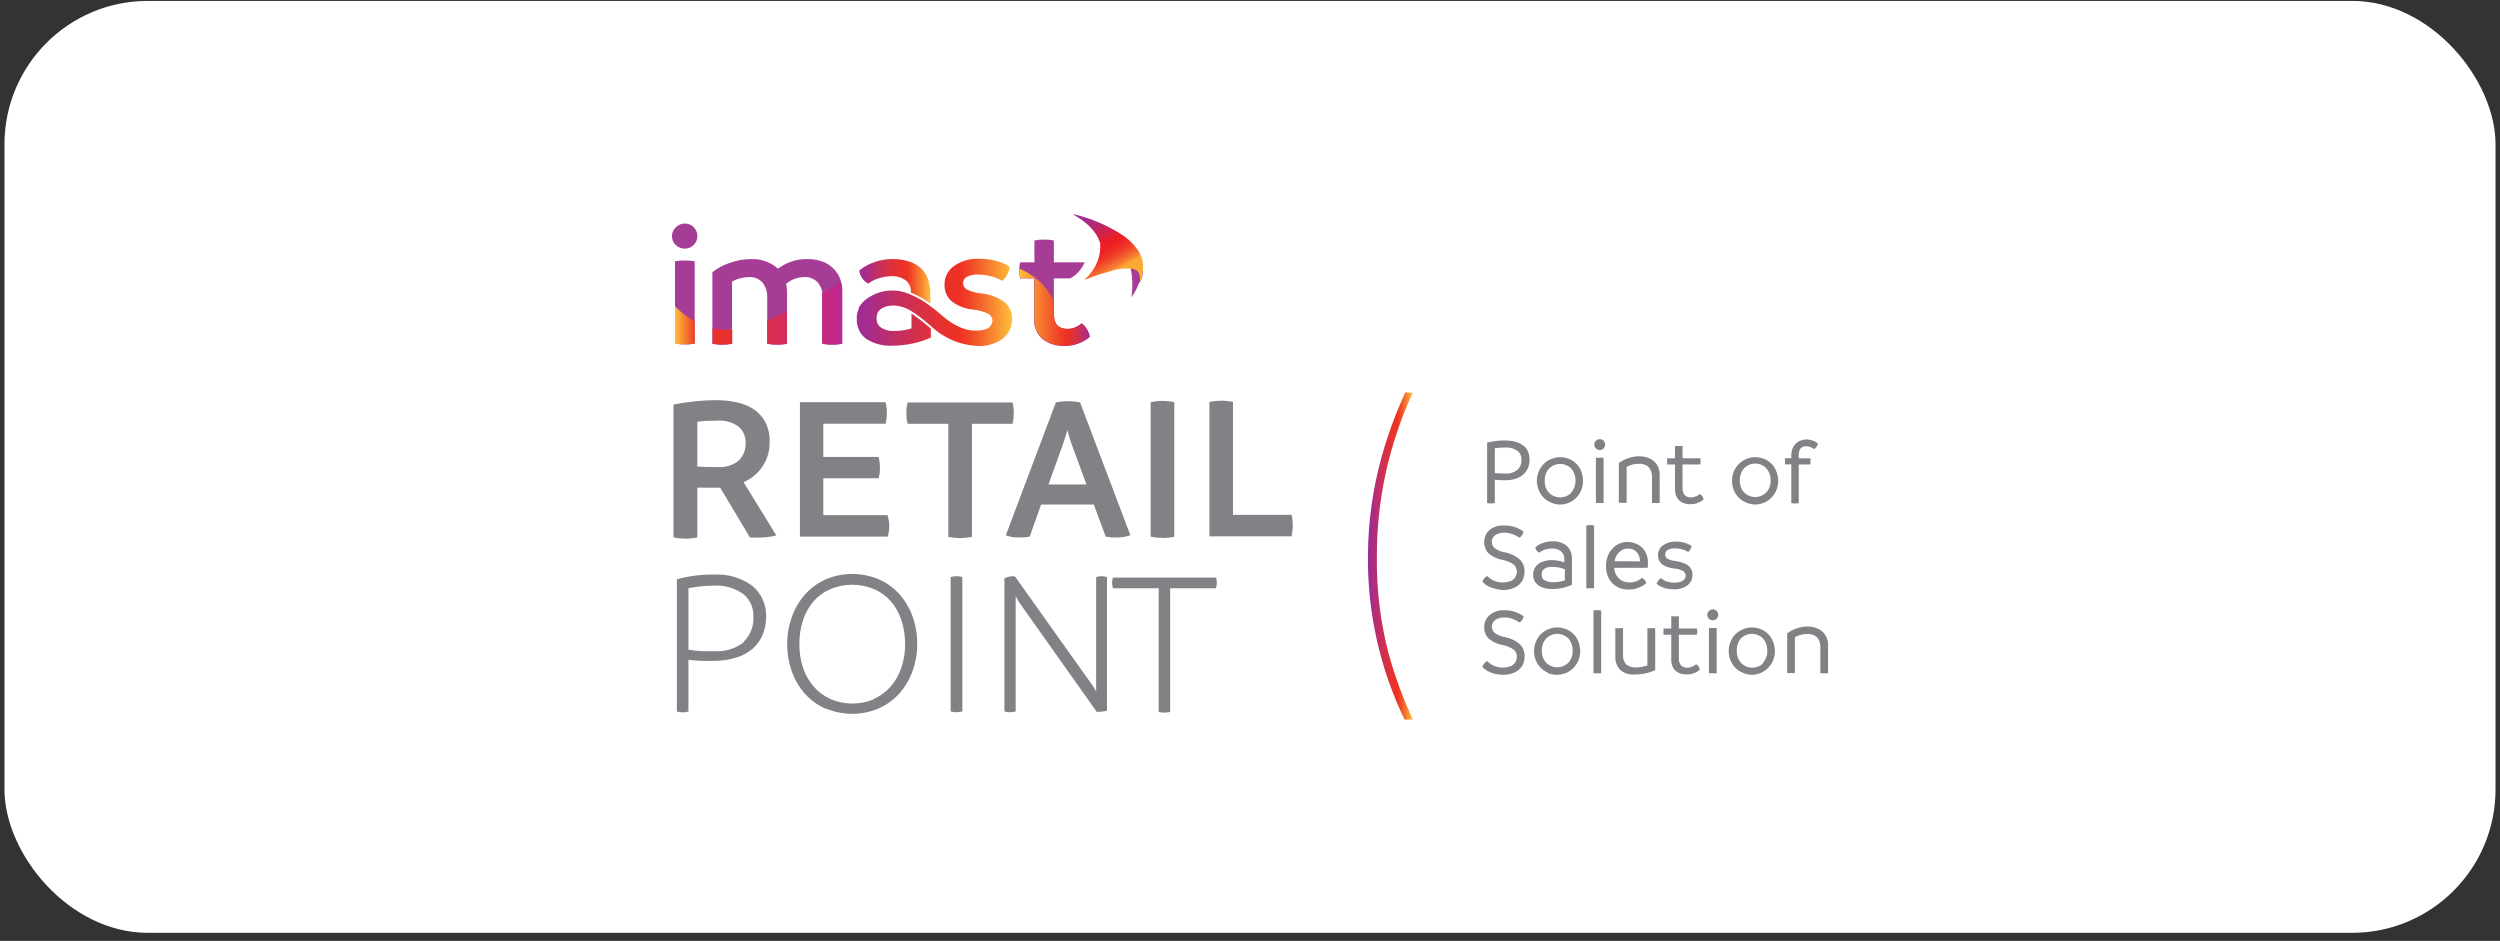 <svg width="279" height="105" viewBox="0 0 279 105" fill="none" xmlns="http://www.w3.org/2000/svg">
<rect x="0" y="0" width="279" height="105" fill="#333333" stroke="none"/>
<rect x="0.5" y="0.102" width="278" height="104" rx="16" fill="white"/>
<path d="M120.701 36.087C120.505 36.269 120.278 36.415 120.031 36.517C119.758 36.641 119.461 36.706 119.161 36.707C118.846 36.715 118.533 36.646 118.251 36.507C118.011 36.372 117.832 36.15 117.751 35.887C117.658 35.599 117.611 35.299 117.611 34.997V31.067H119.461C120.173 30.66 120.731 30.031 121.051 29.277H117.611V26.837C117.263 26.762 116.907 26.728 116.551 26.737C116.178 26.73 115.806 26.763 115.441 26.837V29.277H113.831C113.777 29.563 113.75 29.855 113.751 30.147C113.749 30.455 113.775 30.763 113.831 31.067H115.401V35.507C115.366 35.942 115.432 36.379 115.593 36.785C115.755 37.191 116.007 37.554 116.331 37.847C117.049 38.385 117.934 38.654 118.831 38.607C119.368 38.616 119.902 38.518 120.401 38.317C120.834 38.151 121.236 37.915 121.591 37.617C121.54 37.307 121.428 37.012 121.261 36.747C121.125 36.488 120.933 36.263 120.701 36.087Z" fill="#A53D96"/>
<path d="M120.701 36.086C120.505 36.269 120.278 36.415 120.031 36.516C119.758 36.641 119.461 36.706 119.161 36.706C118.846 36.715 118.534 36.646 118.251 36.506C118.011 36.372 117.832 36.15 117.751 35.886C117.658 35.599 117.611 35.298 117.611 34.996V33.646C117.335 33.008 116.961 32.418 116.501 31.896C115.749 31.069 114.823 30.416 113.791 29.986V30.116C113.789 30.425 113.815 30.733 113.871 31.036H115.441V35.476C115.406 35.911 115.472 36.349 115.633 36.755C115.795 37.16 116.047 37.524 116.371 37.816C117.089 38.355 117.974 38.624 118.871 38.576C119.408 38.586 119.942 38.487 120.441 38.286C120.874 38.121 121.276 37.884 121.631 37.586C121.58 37.277 121.468 36.981 121.301 36.716C121.15 36.465 120.945 36.25 120.701 36.086Z" fill="url(#paint0_linear_213_29878)"/>
<path d="M75.431 27.356C75.291 27.23 75.18 27.075 75.103 26.903C75.027 26.731 74.988 26.545 74.988 26.356C74.988 26.168 75.027 25.982 75.103 25.809C75.18 25.637 75.291 25.483 75.431 25.356C75.698 25.094 76.057 24.947 76.431 24.946C76.802 24.946 77.158 25.094 77.421 25.356C77.683 25.619 77.831 25.975 77.831 26.346C77.831 26.718 77.683 27.074 77.421 27.336C77.158 27.599 76.802 27.746 76.431 27.746C76.059 27.751 75.701 27.611 75.431 27.356Z" fill="#A53D96"/>
<path d="M75.331 38.337V29.157C75.697 29.093 76.069 29.062 76.441 29.067C76.806 29.061 77.171 29.091 77.531 29.157V38.337C77.172 38.412 76.807 38.446 76.441 38.437C76.068 38.444 75.696 38.411 75.331 38.337Z" fill="#A53D96"/>
<path d="M92.061 29.297C92.635 29.575 93.122 30.003 93.471 30.537C93.841 31.136 94.025 31.832 94.001 32.537V38.377C93.643 38.452 93.277 38.486 92.911 38.477C92.542 38.485 92.173 38.451 91.811 38.377V33.197C91.84 32.602 91.656 32.017 91.291 31.547C91.095 31.331 90.853 31.163 90.583 31.056C90.312 30.949 90.021 30.904 89.731 30.927C88.993 30.926 88.281 31.196 87.731 31.687C87.797 31.965 87.83 32.25 87.831 32.537V38.377C87.473 38.452 87.107 38.485 86.741 38.477C86.365 38.484 85.989 38.451 85.621 38.377V33.197C85.649 32.604 85.468 32.02 85.111 31.547C84.918 31.331 84.677 31.163 84.408 31.055C84.14 30.948 83.85 30.904 83.561 30.927C83.222 30.93 82.886 30.981 82.561 31.077C82.253 31.149 81.959 31.27 81.691 31.437V38.377C81.326 38.452 80.953 38.486 80.581 38.477C80.218 38.483 79.856 38.449 79.501 38.377V30.377C80.049 29.941 80.668 29.603 81.331 29.377C82.126 29.073 82.97 28.917 83.821 28.917C84.367 28.889 84.913 28.97 85.427 29.153C85.942 29.337 86.416 29.62 86.821 29.987C87.255 29.657 87.737 29.398 88.251 29.217C88.792 29.018 89.364 28.916 89.941 28.917C90.667 28.879 91.393 29.009 92.061 29.297Z" fill="#A53D96"/>
<path d="M96.891 31.646C97.278 31.361 97.716 31.151 98.181 31.026C98.594 30.904 99.021 30.837 99.451 30.826C100.035 30.789 100.615 30.955 101.091 31.296C101.281 31.454 101.431 31.653 101.53 31.879C101.629 32.105 101.674 32.35 101.661 32.596V32.646C102.431 32.967 103.156 33.383 103.821 33.886V32.716C103.83 32.132 103.724 31.551 103.511 31.006C103.32 30.541 103.018 30.128 102.631 29.806C102.239 29.494 101.786 29.265 101.301 29.136C100.751 28.981 100.182 28.904 99.611 28.906C98.851 28.901 98.097 29.044 97.391 29.326C96.84 29.529 96.329 29.827 95.881 30.206C95.933 30.511 96.048 30.8 96.221 31.056C96.389 31.308 96.62 31.511 96.891 31.646Z" fill="url(#paint1_linear_213_29878)"/>
<path d="M112.131 33.737C111.347 33.169 110.425 32.823 109.461 32.737C108.919 32.688 108.391 32.542 107.901 32.307C107.774 32.237 107.668 32.134 107.594 32.009C107.52 31.884 107.481 31.742 107.481 31.597C107.479 31.453 107.518 31.311 107.592 31.187C107.666 31.064 107.773 30.963 107.901 30.897C108.288 30.705 108.72 30.619 109.151 30.647C110.097 30.635 111.03 30.877 111.851 31.347C112.319 30.95 112.616 30.387 112.681 29.777C112.252 29.482 111.775 29.266 111.271 29.137C110.619 28.962 109.946 28.874 109.271 28.877C108.279 28.832 107.299 29.113 106.481 29.677C106.145 29.906 105.871 30.215 105.684 30.576C105.497 30.938 105.403 31.34 105.411 31.747C105.393 32.094 105.453 32.442 105.587 32.763C105.72 33.085 105.923 33.373 106.181 33.607C106.878 34.143 107.714 34.469 108.591 34.547C109.174 34.601 109.742 34.756 110.271 35.007C110.414 35.076 110.536 35.184 110.622 35.318C110.709 35.452 110.757 35.607 110.761 35.767C110.76 35.925 110.722 36.082 110.649 36.222C110.576 36.363 110.47 36.485 110.341 36.577L110.231 36.637L110.121 36.687C110.043 36.723 109.963 36.753 109.881 36.777C109.124 36.965 108.33 36.933 107.591 36.687L107.171 36.537L107.011 36.467C106.393 36.177 105.817 35.803 105.301 35.357C104.851 34.967 104.441 34.637 104.081 34.357L103.881 34.207C103.165 33.643 102.374 33.182 101.531 32.837C100.813 32.517 100.027 32.377 99.242 32.432C98.458 32.486 97.698 32.731 97.031 33.147C96.526 33.426 96.11 33.842 95.831 34.347V34.407V34.467C95.727 34.699 95.656 34.945 95.621 35.197C95.611 35.327 95.611 35.457 95.621 35.587C95.6 36.007 95.68 36.425 95.854 36.808C96.028 37.191 96.291 37.526 96.621 37.787C97.509 38.367 98.562 38.645 99.621 38.577C100.381 38.576 101.139 38.492 101.881 38.327C102.571 38.185 103.242 37.963 103.881 37.667V36.667L103.501 36.347C102.935 35.859 102.34 35.405 101.721 34.987V36.647C101.107 36.843 100.466 36.941 99.821 36.937C99.298 36.97 98.778 36.841 98.331 36.567C98.17 36.45 98.037 36.3 97.941 36.127C97.862 35.937 97.821 35.733 97.821 35.527C97.821 35.321 97.862 35.117 97.941 34.927C98.261 34.147 99.941 33.637 101.691 34.707L101.771 34.757C102.427 35.185 103.052 35.659 103.641 36.177L103.851 36.347C105.354 37.793 107.355 38.606 109.441 38.617C110.32 38.595 111.172 38.313 111.891 37.807C112.235 37.541 112.51 37.198 112.694 36.805C112.879 36.412 112.967 35.981 112.951 35.547C112.956 35.203 112.885 34.863 112.744 34.55C112.602 34.237 112.393 33.959 112.131 33.737Z" fill="url(#paint2_linear_213_29878)"/>
<path d="M75.331 38.337C75.696 38.411 76.068 38.444 76.441 38.437C76.807 38.446 77.172 38.412 77.531 38.337V35.877C76.72 35.418 75.979 34.846 75.331 34.177V38.337ZM93.831 31.457C93.221 31.837 92.511 32.267 91.741 32.707C91.751 32.857 91.751 33.007 91.741 33.157V38.337C92.103 38.412 92.472 38.445 92.841 38.437C93.207 38.446 93.573 38.413 93.931 38.337V32.497C93.945 32.147 93.911 31.797 93.831 31.457ZM85.621 38.337C85.989 38.411 86.365 38.444 86.741 38.437C87.107 38.446 87.472 38.412 87.831 38.337V34.767C87.091 35.117 86.351 35.447 85.621 35.767V38.337ZM79.531 36.647V38.347C79.886 38.419 80.248 38.453 80.611 38.447C80.983 38.456 81.356 38.423 81.721 38.347V36.787H81.041C80.534 36.799 80.027 36.752 79.531 36.647Z" fill="url(#paint3_linear_213_29878)"/>
<path d="M127.221 31.537C127.319 31.323 127.403 31.103 127.471 30.877C127.516 30.673 127.55 30.466 127.571 30.257L127.081 29.857L126.081 29.577C126.303 30.37 126.397 31.194 126.361 32.017C126.36 32.406 126.327 32.794 126.261 33.177C126.631 32.673 126.924 32.117 127.131 31.527L127.221 31.537Z" fill="#A53D96"/>
<path d="M127.541 29.297C127.341 27.607 125.361 26.297 125.361 26.297C123.66 25.168 121.77 24.355 119.781 23.896C119.781 23.896 119.781 23.896 119.781 23.947C122.031 25.216 122.621 26.517 122.781 27.177V27.256C122.795 27.413 122.795 27.57 122.781 27.727V27.896C122.649 29.165 122.037 30.334 121.071 31.166V31.227C121.978 30.841 122.914 30.526 123.871 30.287C124.703 29.989 125.595 29.896 126.471 30.017C127.331 30.256 127.281 31.067 127.161 31.547C127.28 31.31 127.374 31.062 127.441 30.806C127.567 30.314 127.601 29.802 127.541 29.297Z" fill="url(#paint4_linear_213_29878)"/>
<path d="M168.971 49.257C169.3 49.326 169.613 49.458 169.891 49.647C170.166 49.818 170.382 50.069 170.511 50.367C170.638 50.661 170.703 50.977 170.701 51.297C170.702 51.608 170.644 51.917 170.531 52.207C170.413 52.488 170.235 52.741 170.011 52.947C169.762 53.167 169.469 53.331 169.151 53.427C168.776 53.548 168.384 53.605 167.991 53.597C167.6 53.602 167.21 53.585 166.821 53.547V56.137C166.68 56.172 166.536 56.188 166.391 56.187C166.246 56.187 166.102 56.17 165.961 56.137V49.397C166.614 49.228 167.287 49.147 167.961 49.157C168.3 49.154 168.639 49.188 168.971 49.257ZM169.351 52.427C169.502 52.282 169.62 52.106 169.696 51.911C169.772 51.715 169.804 51.506 169.791 51.297C169.8 51.106 169.764 50.915 169.684 50.741C169.603 50.567 169.482 50.414 169.331 50.297C168.93 50.03 168.452 49.904 167.971 49.937C167.586 49.937 167.201 49.967 166.821 50.027V52.787C167.206 52.83 167.593 52.85 167.981 52.847C168.475 52.889 168.966 52.739 169.351 52.427Z" fill="#808285"/>
<path d="M173.051 56.067C172.74 55.938 172.46 55.744 172.231 55.497C171.996 55.254 171.816 54.964 171.701 54.647C171.577 54.328 171.512 53.989 171.511 53.647C171.516 53.304 171.584 52.965 171.711 52.647C171.839 52.328 172.025 52.036 172.261 51.787C172.502 51.543 172.792 51.352 173.111 51.227C173.427 51.09 173.767 51.019 174.111 51.017C174.396 51.021 174.679 51.068 174.951 51.157C175.271 51.265 175.566 51.435 175.821 51.657C176.107 51.91 176.326 52.229 176.461 52.587C176.598 52.937 176.669 53.31 176.671 53.687C176.671 54.03 176.603 54.37 176.471 54.687C176.349 55.005 176.161 55.295 175.921 55.537C175.685 55.784 175.398 55.978 175.081 56.107C174.764 56.239 174.424 56.307 174.081 56.307C173.724 56.301 173.373 56.219 173.051 56.067ZM175.361 54.947C175.674 54.587 175.841 54.123 175.831 53.647C175.843 53.157 175.676 52.681 175.361 52.307C175.199 52.139 175.004 52.006 174.79 51.915C174.575 51.824 174.344 51.777 174.111 51.777C173.878 51.777 173.647 51.824 173.432 51.915C173.217 52.006 173.023 52.139 172.861 52.307C172.538 52.676 172.37 53.156 172.391 53.647C172.366 54.138 172.535 54.619 172.861 54.987C173.025 55.152 173.219 55.283 173.434 55.372C173.648 55.462 173.878 55.508 174.111 55.508C174.343 55.508 174.573 55.462 174.788 55.372C175.003 55.283 175.197 55.152 175.361 54.987V54.947Z" fill="#808285"/>
<path d="M178.101 50.047C178.043 49.991 177.998 49.924 177.967 49.85C177.935 49.776 177.919 49.697 177.919 49.617C177.919 49.537 177.935 49.457 177.967 49.384C177.998 49.31 178.043 49.243 178.101 49.187C178.158 49.129 178.227 49.083 178.302 49.051C178.378 49.021 178.459 49.005 178.541 49.007C178.619 49.007 178.697 49.023 178.769 49.054C178.842 49.085 178.907 49.13 178.961 49.187C179.07 49.304 179.13 49.457 179.13 49.617C179.13 49.777 179.07 49.93 178.961 50.047C178.907 50.104 178.842 50.149 178.769 50.18C178.697 50.211 178.619 50.227 178.541 50.227C178.459 50.228 178.378 50.213 178.302 50.182C178.227 50.151 178.158 50.105 178.101 50.047ZM178.101 56.137V51.087C178.247 51.076 178.394 51.076 178.541 51.087C178.681 51.075 178.821 51.075 178.961 51.087V56.137C178.821 56.149 178.681 56.149 178.541 56.137C178.394 56.148 178.247 56.148 178.101 56.137Z" fill="#808285"/>
<path d="M184.161 51.197C184.484 51.353 184.755 51.6 184.941 51.907C185.138 52.239 185.236 52.621 185.221 53.007V56.137C185.074 56.149 184.927 56.149 184.781 56.137C184.641 56.148 184.501 56.148 184.361 56.137V53.297C184.395 52.871 184.262 52.448 183.991 52.117C183.682 51.856 183.284 51.727 182.881 51.757C182.627 51.756 182.375 51.789 182.131 51.857C181.922 51.917 181.721 52.001 181.531 52.107V56.107C181.384 56.119 181.237 56.119 181.091 56.107C180.948 56.117 180.804 56.117 180.661 56.107V51.687C180.962 51.453 181.3 51.271 181.661 51.147C182.074 50.996 182.511 50.919 182.951 50.917C183.371 50.913 183.785 51.009 184.161 51.197Z" fill="#808285"/>
<path d="M189.971 55.356C190.046 55.471 190.098 55.601 190.121 55.736C189.943 55.898 189.736 56.023 189.511 56.106C189.258 56.214 188.986 56.269 188.711 56.266C188.366 56.287 188.021 56.218 187.711 56.066C187.461 55.944 187.257 55.744 187.131 55.496C186.991 55.214 186.923 54.901 186.931 54.586V51.836H186.061C186.051 51.72 186.051 51.603 186.061 51.486C186.05 51.373 186.05 51.259 186.061 51.146H186.931V49.786C187.074 49.769 187.218 49.769 187.361 49.786C187.497 49.77 187.635 49.77 187.771 49.786V51.146H189.771C189.787 51.259 189.787 51.373 189.771 51.486C189.786 51.602 189.786 51.72 189.771 51.836H187.771V54.416C187.755 54.568 187.77 54.722 187.815 54.868C187.859 55.014 187.933 55.149 188.031 55.266C188.228 55.441 188.487 55.531 188.751 55.516C188.913 55.508 189.072 55.471 189.221 55.406C189.4 55.343 189.565 55.248 189.711 55.126C189.81 55.187 189.898 55.265 189.971 55.356Z" fill="#808285"/>
<path d="M194.831 56.067C194.518 55.94 194.238 55.746 194.011 55.497C193.777 55.252 193.593 54.963 193.471 54.647C193.354 54.326 193.294 53.988 193.291 53.647C193.293 53.304 193.357 52.966 193.481 52.647C193.613 52.328 193.802 52.036 194.041 51.787C194.28 51.545 194.566 51.355 194.881 51.227C195.197 51.091 195.537 51.02 195.881 51.017C196.17 51.021 196.456 51.068 196.731 51.157C197.049 51.263 197.341 51.433 197.591 51.657C197.88 51.907 198.1 52.227 198.231 52.587C198.376 52.935 198.45 53.309 198.451 53.687C198.446 54.029 198.378 54.368 198.251 54.687C198.125 55.006 197.935 55.295 197.691 55.537C197.456 55.786 197.17 55.981 196.851 56.107C196.534 56.24 196.194 56.308 195.851 56.307C195.498 56.299 195.15 56.218 194.831 56.067ZM197.131 54.947C197.453 54.576 197.621 54.097 197.601 53.607C197.613 53.117 197.446 52.641 197.131 52.267C196.969 52.099 196.774 51.966 196.56 51.875C196.345 51.784 196.114 51.737 195.881 51.737C195.648 51.737 195.417 51.784 195.202 51.875C194.987 51.966 194.793 52.099 194.631 52.267C194.316 52.641 194.148 53.117 194.161 53.607C194.141 54.097 194.309 54.576 194.631 54.947C194.794 55.112 194.989 55.243 195.204 55.332C195.418 55.422 195.648 55.468 195.881 55.468C196.113 55.468 196.343 55.422 196.558 55.332C196.773 55.243 196.967 55.112 197.131 54.947Z" fill="#808285"/>
<path d="M202.301 49.167C202.523 49.239 202.725 49.362 202.891 49.527C202.853 49.652 202.795 49.77 202.721 49.877C202.644 49.978 202.545 50.06 202.431 50.117C202.183 49.913 201.872 49.8 201.551 49.797C201.397 49.797 201.246 49.835 201.111 49.907C200.98 49.983 200.88 50.104 200.831 50.247C200.771 50.393 200.741 50.549 200.741 50.707V51.147H202.041C202.058 51.263 202.058 51.381 202.041 51.497C202.055 51.61 202.055 51.724 202.041 51.837H200.741V56.147C200.467 56.2 200.185 56.2 199.911 56.147V51.827H199.201C199.192 51.714 199.192 51.6 199.201 51.487C199.19 51.371 199.19 51.254 199.201 51.137H199.911V50.807C199.909 50.583 199.943 50.36 200.011 50.147C200.086 49.926 200.209 49.725 200.371 49.557C200.533 49.374 200.74 49.236 200.971 49.157C201.169 49.083 201.379 49.043 201.591 49.037C201.833 49.044 202.072 49.088 202.301 49.167Z" fill="#808285"/>
<path d="M166.831 65.696C166.552 65.634 166.282 65.533 166.031 65.396C165.809 65.269 165.607 65.111 165.431 64.926C165.474 64.788 165.543 64.659 165.636 64.547C165.729 64.436 165.843 64.344 165.971 64.276C166.195 64.511 166.465 64.697 166.765 64.821C167.064 64.945 167.387 65.005 167.711 64.996C168 65 168.288 64.953 168.561 64.856C168.793 64.779 168.989 64.619 169.111 64.406C169.222 64.215 169.28 63.998 169.281 63.776C169.283 63.623 169.25 63.471 169.184 63.332C169.118 63.193 169.021 63.072 168.901 62.976C168.538 62.734 168.13 62.568 167.701 62.486C167.119 62.387 166.574 62.135 166.121 61.756C165.959 61.586 165.832 61.385 165.75 61.165C165.667 60.945 165.63 60.711 165.641 60.476C165.634 60.221 165.686 59.968 165.791 59.736C165.897 59.504 166.054 59.299 166.251 59.136C166.698 58.781 167.261 58.606 167.831 58.646C168.615 58.621 169.385 58.856 170.021 59.316C170 59.459 169.949 59.595 169.871 59.716C169.797 59.84 169.689 59.941 169.561 60.006C169.316 59.837 169.051 59.699 168.771 59.596C168.469 59.492 168.151 59.441 167.831 59.446C167.624 59.447 167.418 59.481 167.221 59.546C167.014 59.609 166.83 59.731 166.691 59.896C166.557 60.052 166.483 60.251 166.481 60.456C166.478 60.585 166.502 60.714 166.552 60.833C166.602 60.951 166.676 61.058 166.771 61.146C167.094 61.392 167.471 61.557 167.871 61.626C168.527 61.739 169.139 62.03 169.641 62.466C169.809 62.644 169.939 62.852 170.025 63.081C170.111 63.309 170.15 63.553 170.141 63.796C170.139 64.038 170.099 64.278 170.021 64.506C169.943 64.753 169.806 64.976 169.621 65.156C169.408 65.376 169.148 65.543 168.861 65.646C168.491 65.788 168.097 65.856 167.701 65.846C167.406 65.83 167.114 65.779 166.831 65.696Z" fill="#808285"/>
<path d="M174.441 60.647C174.746 60.795 175.003 61.028 175.181 61.317C175.358 61.641 175.445 62.008 175.431 62.377V65.247C175.116 65.41 174.779 65.528 174.431 65.597C174.048 65.69 173.655 65.737 173.261 65.737C172.866 65.748 172.473 65.687 172.101 65.557C171.809 65.443 171.554 65.253 171.361 65.007C171.177 64.744 171.086 64.427 171.101 64.107C171.094 63.806 171.186 63.511 171.361 63.267C171.545 62.998 171.812 62.798 172.121 62.697C172.456 62.568 172.812 62.504 173.171 62.507C173.423 62.505 173.674 62.529 173.921 62.577C174.142 62.618 174.36 62.679 174.571 62.757V62.377C174.584 62.214 174.557 62.051 174.493 61.901C174.428 61.751 174.328 61.619 174.201 61.517C173.913 61.303 173.559 61.197 173.201 61.217C172.929 61.215 172.658 61.258 172.401 61.347C172.175 61.424 171.963 61.535 171.771 61.677C171.655 61.619 171.555 61.533 171.481 61.427C171.407 61.33 171.355 61.217 171.331 61.097C171.562 60.883 171.834 60.72 172.131 60.617C172.484 60.477 172.861 60.406 173.241 60.407C173.654 60.392 174.065 60.475 174.441 60.647ZM172.341 64.727C172.638 64.918 172.989 65.006 173.341 64.977C173.783 64.983 174.223 64.912 174.641 64.767V63.537C174.432 63.448 174.214 63.381 173.991 63.337C173.744 63.289 173.493 63.265 173.241 63.267C172.957 63.245 172.673 63.303 172.421 63.437C172.271 63.51 172.156 63.639 172.101 63.797C172.075 63.885 172.058 63.975 172.051 64.067C172.036 64.199 172.054 64.332 172.105 64.454C172.156 64.577 172.237 64.684 172.341 64.767V64.727Z" fill="#808285"/>
<path d="M177.031 65.647V58.647C177.172 58.614 177.316 58.598 177.461 58.597C177.609 58.596 177.757 58.613 177.901 58.647V65.647C177.754 65.658 177.607 65.658 177.461 65.647C177.318 65.657 177.174 65.657 177.031 65.647Z" fill="#808285"/>
<path d="M183.881 63.367H180.141C180.156 63.802 180.335 64.216 180.641 64.526C180.785 64.677 180.959 64.796 181.152 64.875C181.345 64.955 181.552 64.992 181.761 64.987C181.891 64.994 182.021 64.994 182.151 64.987C182.335 64.966 182.514 64.915 182.681 64.837C182.887 64.743 183.082 64.626 183.261 64.487C183.373 64.546 183.469 64.632 183.541 64.737C183.628 64.835 183.693 64.951 183.731 65.076C183.174 65.552 182.463 65.809 181.731 65.796C181.389 65.798 181.05 65.737 180.731 65.617C180.428 65.497 180.155 65.313 179.931 65.076C179.701 64.836 179.524 64.55 179.411 64.237C179.288 63.89 179.227 63.524 179.231 63.157C179.226 62.791 179.291 62.428 179.421 62.087C179.534 61.768 179.711 61.475 179.941 61.226C180.157 60.989 180.419 60.799 180.711 60.666C181.002 60.544 181.315 60.481 181.631 60.481C181.947 60.481 182.259 60.544 182.551 60.666C182.818 60.772 183.063 60.928 183.271 61.127C183.478 61.33 183.638 61.575 183.741 61.846C183.854 62.13 183.911 62.432 183.911 62.736C183.921 62.886 183.901 63.106 183.881 63.367ZM183.021 62.647C183.026 62.394 182.971 62.144 182.861 61.916C182.754 61.709 182.596 61.534 182.401 61.407C182.186 61.272 181.935 61.205 181.681 61.217C181.495 61.216 181.31 61.254 181.138 61.326C180.967 61.398 180.811 61.503 180.681 61.636C180.41 61.905 180.237 62.258 180.191 62.636L183.021 62.647Z" fill="#808285"/>
<path d="M185.831 65.646C185.604 65.582 185.386 65.492 185.181 65.376C185.068 65.31 184.963 65.229 184.871 65.136C184.923 65.007 184.994 64.886 185.081 64.776C185.159 64.674 185.253 64.587 185.361 64.516C185.563 64.691 185.797 64.824 186.051 64.906C186.297 64.981 186.553 65.018 186.811 65.016C187.159 65.049 187.509 64.972 187.811 64.796C187.905 64.736 187.983 64.654 188.037 64.556C188.091 64.458 188.12 64.348 188.121 64.236C188.122 64.132 188.096 64.029 188.045 63.938C187.994 63.847 187.92 63.77 187.831 63.716C187.52 63.558 187.179 63.466 186.831 63.446C185.631 63.296 185.031 62.806 185.031 61.956C185.028 61.744 185.077 61.534 185.172 61.344C185.268 61.154 185.408 60.99 185.581 60.866C186.009 60.562 186.526 60.411 187.051 60.436C187.39 60.437 187.727 60.487 188.051 60.586C188.315 60.659 188.563 60.781 188.781 60.946C188.729 61.199 188.596 61.428 188.401 61.596C187.955 61.327 187.442 61.188 186.921 61.196C186.635 61.174 186.348 61.24 186.101 61.386C186.018 61.436 185.949 61.506 185.901 61.59C185.854 61.674 185.83 61.77 185.831 61.866C185.828 61.96 185.849 62.053 185.891 62.136C185.933 62.22 185.995 62.292 186.071 62.346C186.351 62.492 186.657 62.58 186.971 62.606C187.313 62.654 187.649 62.741 187.971 62.866C188.244 62.964 188.481 63.142 188.651 63.376C188.804 63.593 188.885 63.852 188.881 64.116C188.891 64.349 188.844 64.581 188.745 64.792C188.646 65.002 188.497 65.186 188.311 65.326C187.863 65.644 187.319 65.8 186.771 65.766C186.454 65.768 186.138 65.728 185.831 65.646Z" fill="#808285"/>
<path d="M166.831 75.197C166.552 75.135 166.282 75.034 166.031 74.897C165.809 74.77 165.607 74.612 165.431 74.427C165.474 74.288 165.543 74.159 165.636 74.048C165.729 73.936 165.843 73.844 165.971 73.777C166.195 74.012 166.465 74.197 166.765 74.321C167.064 74.445 167.387 74.505 167.711 74.497C168 74.501 168.288 74.454 168.561 74.357C168.793 74.279 168.989 74.119 169.111 73.907C169.222 73.715 169.28 73.498 169.281 73.277C169.283 73.123 169.25 72.971 169.184 72.833C169.118 72.694 169.021 72.572 168.901 72.477C168.538 72.235 168.13 72.068 167.701 71.987C167.119 71.888 166.574 71.636 166.121 71.257C165.959 71.087 165.832 70.886 165.75 70.666C165.667 70.446 165.63 70.212 165.641 69.977C165.634 69.722 165.686 69.469 165.791 69.237C165.897 69.004 166.054 68.799 166.251 68.637C166.694 68.265 167.263 68.075 167.841 68.107C168.625 68.081 169.395 68.317 170.031 68.777C170.01 68.919 169.959 69.056 169.881 69.177C169.807 69.301 169.699 69.401 169.571 69.467C169.326 69.297 169.061 69.159 168.781 69.057C168.479 68.952 168.161 68.901 167.841 68.907C167.634 68.907 167.428 68.941 167.231 69.007C167.024 69.07 166.84 69.192 166.701 69.357C166.567 69.513 166.493 69.711 166.491 69.917C166.488 70.046 166.512 70.174 166.562 70.293C166.612 70.412 166.686 70.519 166.781 70.607C167.104 70.853 167.481 71.017 167.881 71.087C168.537 71.2 169.149 71.49 169.651 71.927C169.819 72.104 169.949 72.313 170.035 72.541C170.121 72.77 170.16 73.013 170.151 73.257C170.149 73.499 170.109 73.738 170.031 73.967C169.953 74.213 169.816 74.437 169.631 74.617C169.418 74.836 169.158 75.004 168.871 75.107C168.501 75.248 168.107 75.316 167.711 75.307C167.414 75.304 167.119 75.267 166.831 75.197Z" fill="#808285"/>
<path d="M172.731 75.067C172.42 74.938 172.14 74.744 171.911 74.497C171.676 74.254 171.496 73.964 171.381 73.647C171.257 73.328 171.192 72.989 171.191 72.647C171.196 72.304 171.264 71.965 171.391 71.647C171.515 71.326 171.702 71.034 171.941 70.787C172.182 70.543 172.472 70.352 172.791 70.227C173.107 70.089 173.447 70.018 173.791 70.017C174.076 70.021 174.36 70.068 174.631 70.157C174.951 70.265 175.246 70.435 175.501 70.657C175.787 70.91 176.006 71.229 176.141 71.587C176.278 71.937 176.349 72.31 176.351 72.687C176.351 73.03 176.283 73.37 176.151 73.687C176.029 74.005 175.841 74.295 175.601 74.537C175.363 74.787 175.073 74.981 174.751 75.107C174.094 75.373 173.358 75.373 172.701 75.107L172.731 75.067ZM175.041 73.947C175.363 73.576 175.531 73.097 175.511 72.607C175.523 72.118 175.356 71.641 175.041 71.267C174.879 71.099 174.684 70.966 174.47 70.875C174.255 70.784 174.024 70.737 173.791 70.737C173.558 70.737 173.327 70.784 173.112 70.875C172.897 70.966 172.703 71.099 172.541 71.267C172.218 71.636 172.05 72.116 172.071 72.607C172.046 73.097 172.215 73.579 172.541 73.947C172.705 74.112 172.899 74.243 173.114 74.332C173.328 74.422 173.559 74.468 173.791 74.468C174.023 74.468 174.254 74.422 174.468 74.332C174.683 74.243 174.877 74.112 175.041 73.947Z" fill="#808285"/>
<path d="M177.831 75.137V68.137C177.969 68.105 178.11 68.088 178.251 68.087C178.399 68.085 178.547 68.102 178.691 68.137V75.137C178.545 75.15 178.397 75.15 178.251 75.137C178.111 75.147 177.971 75.147 177.831 75.137Z" fill="#808285"/>
<path d="M184.721 70.107V74.787C184.329 74.969 183.916 75.1 183.491 75.177C183.131 75.243 182.766 75.277 182.401 75.277C181.823 75.321 181.251 75.134 180.811 74.757C180.629 74.563 180.488 74.335 180.395 74.086C180.302 73.837 180.26 73.572 180.271 73.307V70.107C180.414 70.096 180.558 70.096 180.701 70.107C180.844 70.095 180.988 70.095 181.131 70.107V72.957C181.106 73.17 181.124 73.386 181.185 73.592C181.245 73.798 181.345 73.99 181.481 74.157C181.8 74.402 182.2 74.517 182.601 74.477C183.027 74.479 183.451 74.405 183.851 74.257V70.107C183.997 70.097 184.144 70.097 184.291 70.107C184.434 70.095 184.578 70.095 184.721 70.107Z" fill="#808285"/>
<path d="M189.551 74.357C189.63 74.47 189.682 74.6 189.701 74.737C189.527 74.898 189.323 75.024 189.101 75.107C188.845 75.215 188.569 75.269 188.291 75.267C187.946 75.288 187.601 75.219 187.291 75.067C187.043 74.942 186.84 74.743 186.711 74.497C186.571 74.214 186.503 73.902 186.511 73.587V70.837H185.651C185.636 70.721 185.636 70.603 185.651 70.487C185.635 70.374 185.635 70.26 185.651 70.147H186.511V68.787C186.654 68.77 186.798 68.77 186.941 68.787C187.08 68.77 187.221 68.77 187.361 68.787V70.147H189.361C189.394 70.257 189.411 70.372 189.411 70.487C189.41 70.605 189.393 70.723 189.361 70.837H187.361V73.417C187.344 73.568 187.357 73.721 187.4 73.867C187.443 74.013 187.515 74.149 187.611 74.267C187.809 74.442 188.067 74.532 188.331 74.517C188.493 74.508 188.652 74.471 188.801 74.407C188.982 74.348 189.148 74.253 189.291 74.127C189.393 74.185 189.481 74.263 189.551 74.357Z" fill="#808285"/>
<path d="M190.721 69.046C190.661 68.992 190.613 68.926 190.58 68.852C190.547 68.778 190.53 68.697 190.53 68.616C190.53 68.535 190.547 68.455 190.58 68.381C190.613 68.307 190.661 68.241 190.721 68.186C190.777 68.129 190.844 68.083 190.918 68.052C190.991 68.021 191.071 68.005 191.151 68.005C191.231 68.005 191.31 68.021 191.384 68.052C191.458 68.083 191.525 68.129 191.581 68.186C191.69 68.303 191.75 68.457 191.75 68.616C191.75 68.776 191.69 68.93 191.581 69.046C191.525 69.104 191.458 69.15 191.384 69.181C191.31 69.212 191.231 69.228 191.151 69.228C191.071 69.228 190.991 69.212 190.918 69.181C190.844 69.15 190.777 69.104 190.721 69.046ZM190.721 75.136V70.086C190.864 70.076 191.008 70.076 191.151 70.086C191.294 70.074 191.438 70.074 191.581 70.086V75.136C191.438 75.149 191.294 75.149 191.151 75.136C191.008 75.147 190.864 75.147 190.721 75.136Z" fill="#808285"/>
<path d="M194.461 75.067C194.148 74.94 193.868 74.746 193.641 74.497C193.407 74.252 193.223 73.963 193.101 73.647C192.984 73.326 192.924 72.988 192.921 72.647C192.923 72.305 192.987 71.966 193.111 71.647C193.239 71.326 193.429 71.033 193.671 70.787C193.91 70.545 194.196 70.355 194.511 70.227C194.827 70.091 195.167 70.02 195.511 70.017C195.8 70.021 196.086 70.068 196.361 70.157C196.679 70.263 196.971 70.433 197.221 70.657C197.51 70.907 197.73 71.227 197.861 71.587C198.006 71.935 198.08 72.309 198.081 72.687C198.076 73.029 198.008 73.368 197.881 73.687C197.755 74.006 197.565 74.295 197.321 74.537C197.086 74.786 196.8 74.981 196.481 75.107C196.164 75.24 195.824 75.308 195.481 75.307C195.128 75.299 194.78 75.218 194.461 75.067ZM196.761 73.947C197.083 73.576 197.251 73.097 197.231 72.607C197.243 72.118 197.076 71.641 196.761 71.267C196.599 71.099 196.404 70.966 196.19 70.875C195.975 70.784 195.744 70.737 195.511 70.737C195.278 70.737 195.047 70.784 194.832 70.875C194.617 70.966 194.423 71.099 194.261 71.267C193.951 71.657 193.797 72.149 193.831 72.647C193.811 73.137 193.979 73.616 194.301 73.987C194.464 74.152 194.659 74.283 194.874 74.372C195.088 74.462 195.318 74.508 195.551 74.508C195.783 74.508 196.013 74.462 196.228 74.372C196.443 74.283 196.637 74.152 196.801 73.987L196.761 73.947Z" fill="#808285"/>
<path d="M202.951 70.197C203.274 70.353 203.545 70.6 203.731 70.907C203.928 71.239 204.026 71.621 204.011 72.007V75.137C203.864 75.149 203.717 75.149 203.571 75.137C203.431 75.148 203.291 75.148 203.151 75.137V72.297C203.185 71.871 203.052 71.448 202.781 71.117C202.472 70.856 202.074 70.727 201.671 70.757C201.417 70.755 201.165 70.789 200.921 70.857C200.709 70.919 200.505 71.003 200.311 71.107V75.107C200.168 75.119 200.024 75.119 199.881 75.107C199.738 75.118 199.594 75.118 199.451 75.107V70.687C199.752 70.454 200.09 70.271 200.451 70.147C200.864 69.996 201.301 69.919 201.741 69.917C202.16 69.914 202.575 70.01 202.951 70.197Z" fill="#808285"/>
<path d="M86.641 59.757C85.954 59.928 85.248 60.006 84.541 59.987C84.261 60.009 83.981 60.009 83.701 59.987L80.371 54.427H80.021C79.021 54.427 78.321 54.427 77.821 54.427V59.977C77.383 60.069 76.938 60.116 76.491 60.117C76.044 60.113 75.599 60.066 75.161 59.977V45.147C75.801 45.017 76.571 44.897 77.471 44.797C78.371 44.697 79.201 44.657 79.951 44.657C80.69 44.658 81.427 44.736 82.151 44.887C82.829 45.015 83.477 45.269 84.061 45.637C84.619 45.997 85.077 46.492 85.391 47.077C85.748 47.764 85.921 48.533 85.891 49.307C85.915 50.283 85.639 51.243 85.101 52.057C84.578 52.833 83.841 53.441 82.981 53.807L86.641 59.757ZM80.091 52.127C80.939 52.197 81.781 51.935 82.441 51.397C82.7 51.145 82.903 50.841 83.036 50.505C83.168 50.169 83.228 49.808 83.211 49.447C83.227 49.105 83.167 48.764 83.033 48.45C82.9 48.134 82.698 47.853 82.441 47.627C81.756 47.12 80.91 46.878 80.061 46.947C79.381 46.947 78.631 46.947 77.821 47.067V52.067C78.341 52.107 79.091 52.127 80.091 52.127Z" fill="#808285"/>
<path d="M99.241 58.647C99.244 59.066 99.187 59.484 99.071 59.887H89.271V44.887H98.831C98.93 45.282 98.977 45.689 98.971 46.097C98.973 46.498 98.926 46.897 98.831 47.287H91.881V50.997H98.061C98.157 51.386 98.204 51.786 98.201 52.187C98.201 52.587 98.154 52.987 98.061 53.377H91.881V57.487H99.041C99.169 57.86 99.237 58.252 99.241 58.647Z" fill="#808285"/>
<path d="M113.001 47.297H108.471V59.917C108.032 59.999 107.587 60.046 107.141 60.057C106.701 60.044 106.263 59.997 105.831 59.917V47.297H101.291C101.196 46.908 101.149 46.508 101.151 46.107C101.147 45.706 101.194 45.306 101.291 44.917H113.001C113.092 45.307 113.139 45.706 113.141 46.107C113.136 46.508 113.089 46.906 113.001 47.297Z" fill="#808285"/>
<path d="M126.151 59.736C125.62 59.915 125.061 60 124.501 59.986C124.132 59.992 123.764 59.962 123.401 59.896L122.071 56.306H116.191L114.911 59.896C114.517 59.959 114.119 59.989 113.721 59.986C113.219 60.004 112.719 59.919 112.251 59.736L117.831 44.916C118.284 44.815 118.747 44.768 119.211 44.776C119.658 44.769 120.105 44.816 120.541 44.916L126.151 59.736ZM121.251 54.066L119.531 49.396L119.111 48.016L118.691 49.396L117.011 54.066H121.251Z" fill="#808285"/>
<path d="M128.411 59.897V44.897C129.278 44.683 130.184 44.683 131.051 44.897V59.897C130.627 59.989 130.195 60.035 129.761 60.036C129.307 60.032 128.855 59.986 128.411 59.897Z" fill="#808285"/>
<path d="M144.271 58.647C144.272 59.054 144.225 59.46 144.131 59.857H134.971V44.857C135.399 44.767 135.834 44.721 136.271 44.717C136.718 44.718 137.164 44.765 137.601 44.857V57.457H144.141C144.23 57.847 144.274 58.246 144.271 58.647Z" fill="#808285"/>
<path d="M83.991 65.407C84.482 65.824 84.872 66.346 85.134 66.935C85.395 67.523 85.521 68.163 85.501 68.807C85.502 69.491 85.377 70.169 85.131 70.807C84.882 71.412 84.499 71.952 84.011 72.387C83.47 72.845 82.84 73.185 82.161 73.387C81.362 73.637 80.528 73.759 79.691 73.747C78.736 73.782 77.781 73.749 76.831 73.647V79.407C76.617 79.47 76.394 79.501 76.171 79.497C75.957 79.499 75.745 79.469 75.541 79.407V64.647C76.872 64.279 78.25 64.104 79.631 64.127C81.19 64.019 82.737 64.474 83.991 65.407ZM82.991 71.617C83.363 71.253 83.652 70.815 83.84 70.33C84.028 69.845 84.11 69.326 84.081 68.807C84.1 68.327 84.008 67.849 83.81 67.412C83.612 66.974 83.314 66.589 82.941 66.287C81.967 65.603 80.788 65.275 79.601 65.357C78.67 65.365 77.743 65.462 76.831 65.647V72.507C77.756 72.659 78.695 72.713 79.631 72.667C80.853 72.773 82.069 72.408 83.031 71.647L82.991 71.617Z" fill="#808285"/>
<path d="M92.181 79.117C91.303 78.736 90.516 78.174 89.871 77.467C89.212 76.742 88.705 75.892 88.381 74.967C88.026 73.979 87.847 72.937 87.851 71.887C87.846 70.844 88.026 69.808 88.381 68.827C88.709 67.898 89.215 67.042 89.871 66.307C90.52 65.595 91.31 65.026 92.191 64.637C93.118 64.251 94.112 64.052 95.116 64.052C96.12 64.052 97.114 64.251 98.041 64.637C98.919 65.018 99.706 65.581 100.351 66.287C101.007 67.015 101.513 67.864 101.841 68.787C102.195 69.785 102.371 70.838 102.361 71.897C102.364 72.92 102.188 73.935 101.841 74.897C101.509 75.821 101.003 76.673 100.351 77.407C99.703 78.125 98.909 78.694 98.021 79.077C97.096 79.463 96.103 79.662 95.101 79.662C94.099 79.662 93.106 79.463 92.181 79.077V79.117ZM97.521 77.997C98.242 77.682 98.884 77.211 99.401 76.617C99.93 75.998 100.335 75.281 100.591 74.507C100.876 73.663 101.018 72.778 101.011 71.887C101.017 70.984 100.878 70.086 100.601 69.227C100.354 68.443 99.949 67.718 99.411 67.097C98.89 66.508 98.245 66.044 97.521 65.737C95.971 65.097 94.231 65.097 92.681 65.737C91.962 66.046 91.32 66.511 90.801 67.097C90.266 67.72 89.861 68.445 89.611 69.227C89.337 70.087 89.202 70.985 89.211 71.887C89.203 72.776 89.338 73.661 89.611 74.507C89.869 75.296 90.284 76.024 90.831 76.647C91.352 77.237 91.993 77.707 92.711 78.027C93.477 78.351 94.3 78.517 95.131 78.517C95.962 78.517 96.785 78.351 97.551 78.027L97.521 77.997Z" fill="#808285"/>
<path d="M106.091 79.397V64.397C106.305 64.335 106.528 64.305 106.751 64.307C106.971 64.304 107.19 64.334 107.401 64.397V79.397C107.188 79.448 106.97 79.478 106.751 79.487C106.529 79.475 106.308 79.445 106.091 79.397Z" fill="#808285"/>
<path d="M123.541 64.397V79.307C123.169 79.405 122.785 79.452 122.401 79.447L113.671 67.127L113.351 66.517V67.217V79.397C112.939 79.517 112.502 79.517 112.091 79.397V64.537C112.267 64.446 112.456 64.382 112.651 64.347C112.858 64.297 113.074 64.297 113.281 64.347L122.031 76.647L122.331 77.167V76.417V64.397C122.528 64.347 122.728 64.313 122.931 64.297C123.137 64.312 123.341 64.346 123.541 64.397Z" fill="#808285"/>
<path d="M135.691 65.647H130.591V79.457C130.378 79.507 130.16 79.53 129.941 79.527C129.729 79.527 129.518 79.504 129.311 79.457V65.647H124.201C124.141 65.46 124.111 65.264 124.111 65.067C124.109 64.86 124.14 64.654 124.201 64.457H135.701C135.77 64.653 135.804 64.859 135.801 65.067C135.799 65.265 135.762 65.462 135.691 65.647Z" fill="#808285"/>
<path d="M156.831 43.797C155.789 46.06 154.923 48.4 154.241 50.797C153.206 54.458 152.675 58.243 152.661 62.047C152.602 68.367 154.002 74.616 156.751 80.307H157.691C156.596 77.983 155.7 75.571 155.011 73.097C154.06 69.509 153.606 65.808 153.661 62.097C153.641 55.791 155.007 49.557 157.661 43.837L156.831 43.797Z" fill="url(#paint5_linear_213_29878)"/>
<defs>
<linearGradient id="paint0_linear_213_29878" x1="121.631" y1="34.316" x2="113.791" y2="34.316" gradientUnits="userSpaceOnUse">
<stop stop-color="#A22C91"/>
<stop offset="0.1" stop-color="#BF2E68"/>
<stop offset="0.2" stop-color="#D83043"/>
<stop offset="0.29" stop-color="#E8312C"/>
<stop offset="0.34" stop-color="#EE3124"/>
<stop offset="0.46" stop-color="#F04627"/>
<stop offset="0.72" stop-color="#F77D30"/>
<stop offset="1" stop-color="#FEBF3B"/>
</linearGradient>
<linearGradient id="paint1_linear_213_29878" x1="95.881" y1="31.376" x2="103.821" y2="31.376" gradientUnits="userSpaceOnUse">
<stop offset="0.06" stop-color="#A22C91"/>
<stop offset="0.24" stop-color="#BF2E68"/>
<stop offset="0.42" stop-color="#D83043"/>
<stop offset="0.57" stop-color="#E8312C"/>
<stop offset="0.67" stop-color="#EE3124"/>
<stop offset="0.73" stop-color="#F04627"/>
<stop offset="0.86" stop-color="#F77D30"/>
<stop offset="1" stop-color="#FEBF3B"/>
</linearGradient>
<linearGradient id="paint2_linear_213_29878" x1="95.511" y1="33.757" x2="112.921" y2="33.757" gradientUnits="userSpaceOnUse">
<stop offset="0.06" stop-color="#A22C91"/>
<stop offset="0.24" stop-color="#BF2E68"/>
<stop offset="0.42" stop-color="#D83043"/>
<stop offset="0.57" stop-color="#E8312C"/>
<stop offset="0.67" stop-color="#EE3124"/>
<stop offset="0.73" stop-color="#F04627"/>
<stop offset="0.86" stop-color="#F77D30"/>
<stop offset="1" stop-color="#FEBF3B"/>
</linearGradient>
<linearGradient id="paint3_linear_213_29878" x1="94.001" y1="34.947" x2="75.331" y2="34.947" gradientUnits="userSpaceOnUse">
<stop stop-color="#BD2790"/>
<stop offset="0.25" stop-color="#CF2B68"/>
<stop offset="0.51" stop-color="#E02E43"/>
<stop offset="0.73" stop-color="#EA302C"/>
<stop offset="0.86" stop-color="#EE3124"/>
<stop offset="0.89" stop-color="#F04627"/>
<stop offset="0.94" stop-color="#F77D30"/>
<stop offset="1" stop-color="#FEBF3B"/>
</linearGradient>
<linearGradient id="paint4_linear_213_29878" x1="125.701" y1="32.437" x2="120.521" y2="23.466" gradientUnits="userSpaceOnUse">
<stop stop-color="#FFE438"/>
<stop offset="0.02" stop-color="#FDCE37"/>
<stop offset="0.05" stop-color="#FCBD36"/>
<stop offset="0.08" stop-color="#FBB235"/>
<stop offset="0.12" stop-color="#FAAB35"/>
<stop offset="0.24" stop-color="#FAA935"/>
<stop offset="0.28" stop-color="#F68130"/>
<stop offset="0.34" stop-color="#F35D2C"/>
<stop offset="0.39" stop-color="#F04128"/>
<stop offset="0.45" stop-color="#EE2C26"/>
<stop offset="0.5" stop-color="#ED2024"/>
<stop offset="0.55" stop-color="#ED1C24"/>
<stop offset="0.74" stop-color="#BF2666"/>
<stop offset="0.87" stop-color="#A22C91"/>
</linearGradient>
<linearGradient id="paint5_linear_213_29878" x1="152.611" y1="62.057" x2="157.641" y2="62.057" gradientUnits="userSpaceOnUse">
<stop offset="0.06" stop-color="#A22C91"/>
<stop offset="0.24" stop-color="#BF2E68"/>
<stop offset="0.42" stop-color="#D83043"/>
<stop offset="0.57" stop-color="#E8312C"/>
<stop offset="0.67" stop-color="#EE3124"/>
<stop offset="0.73" stop-color="#F04627"/>
<stop offset="0.86" stop-color="#F77D30"/>
<stop offset="1" stop-color="#FEBF3B"/>
</linearGradient>
</defs>
</svg>
